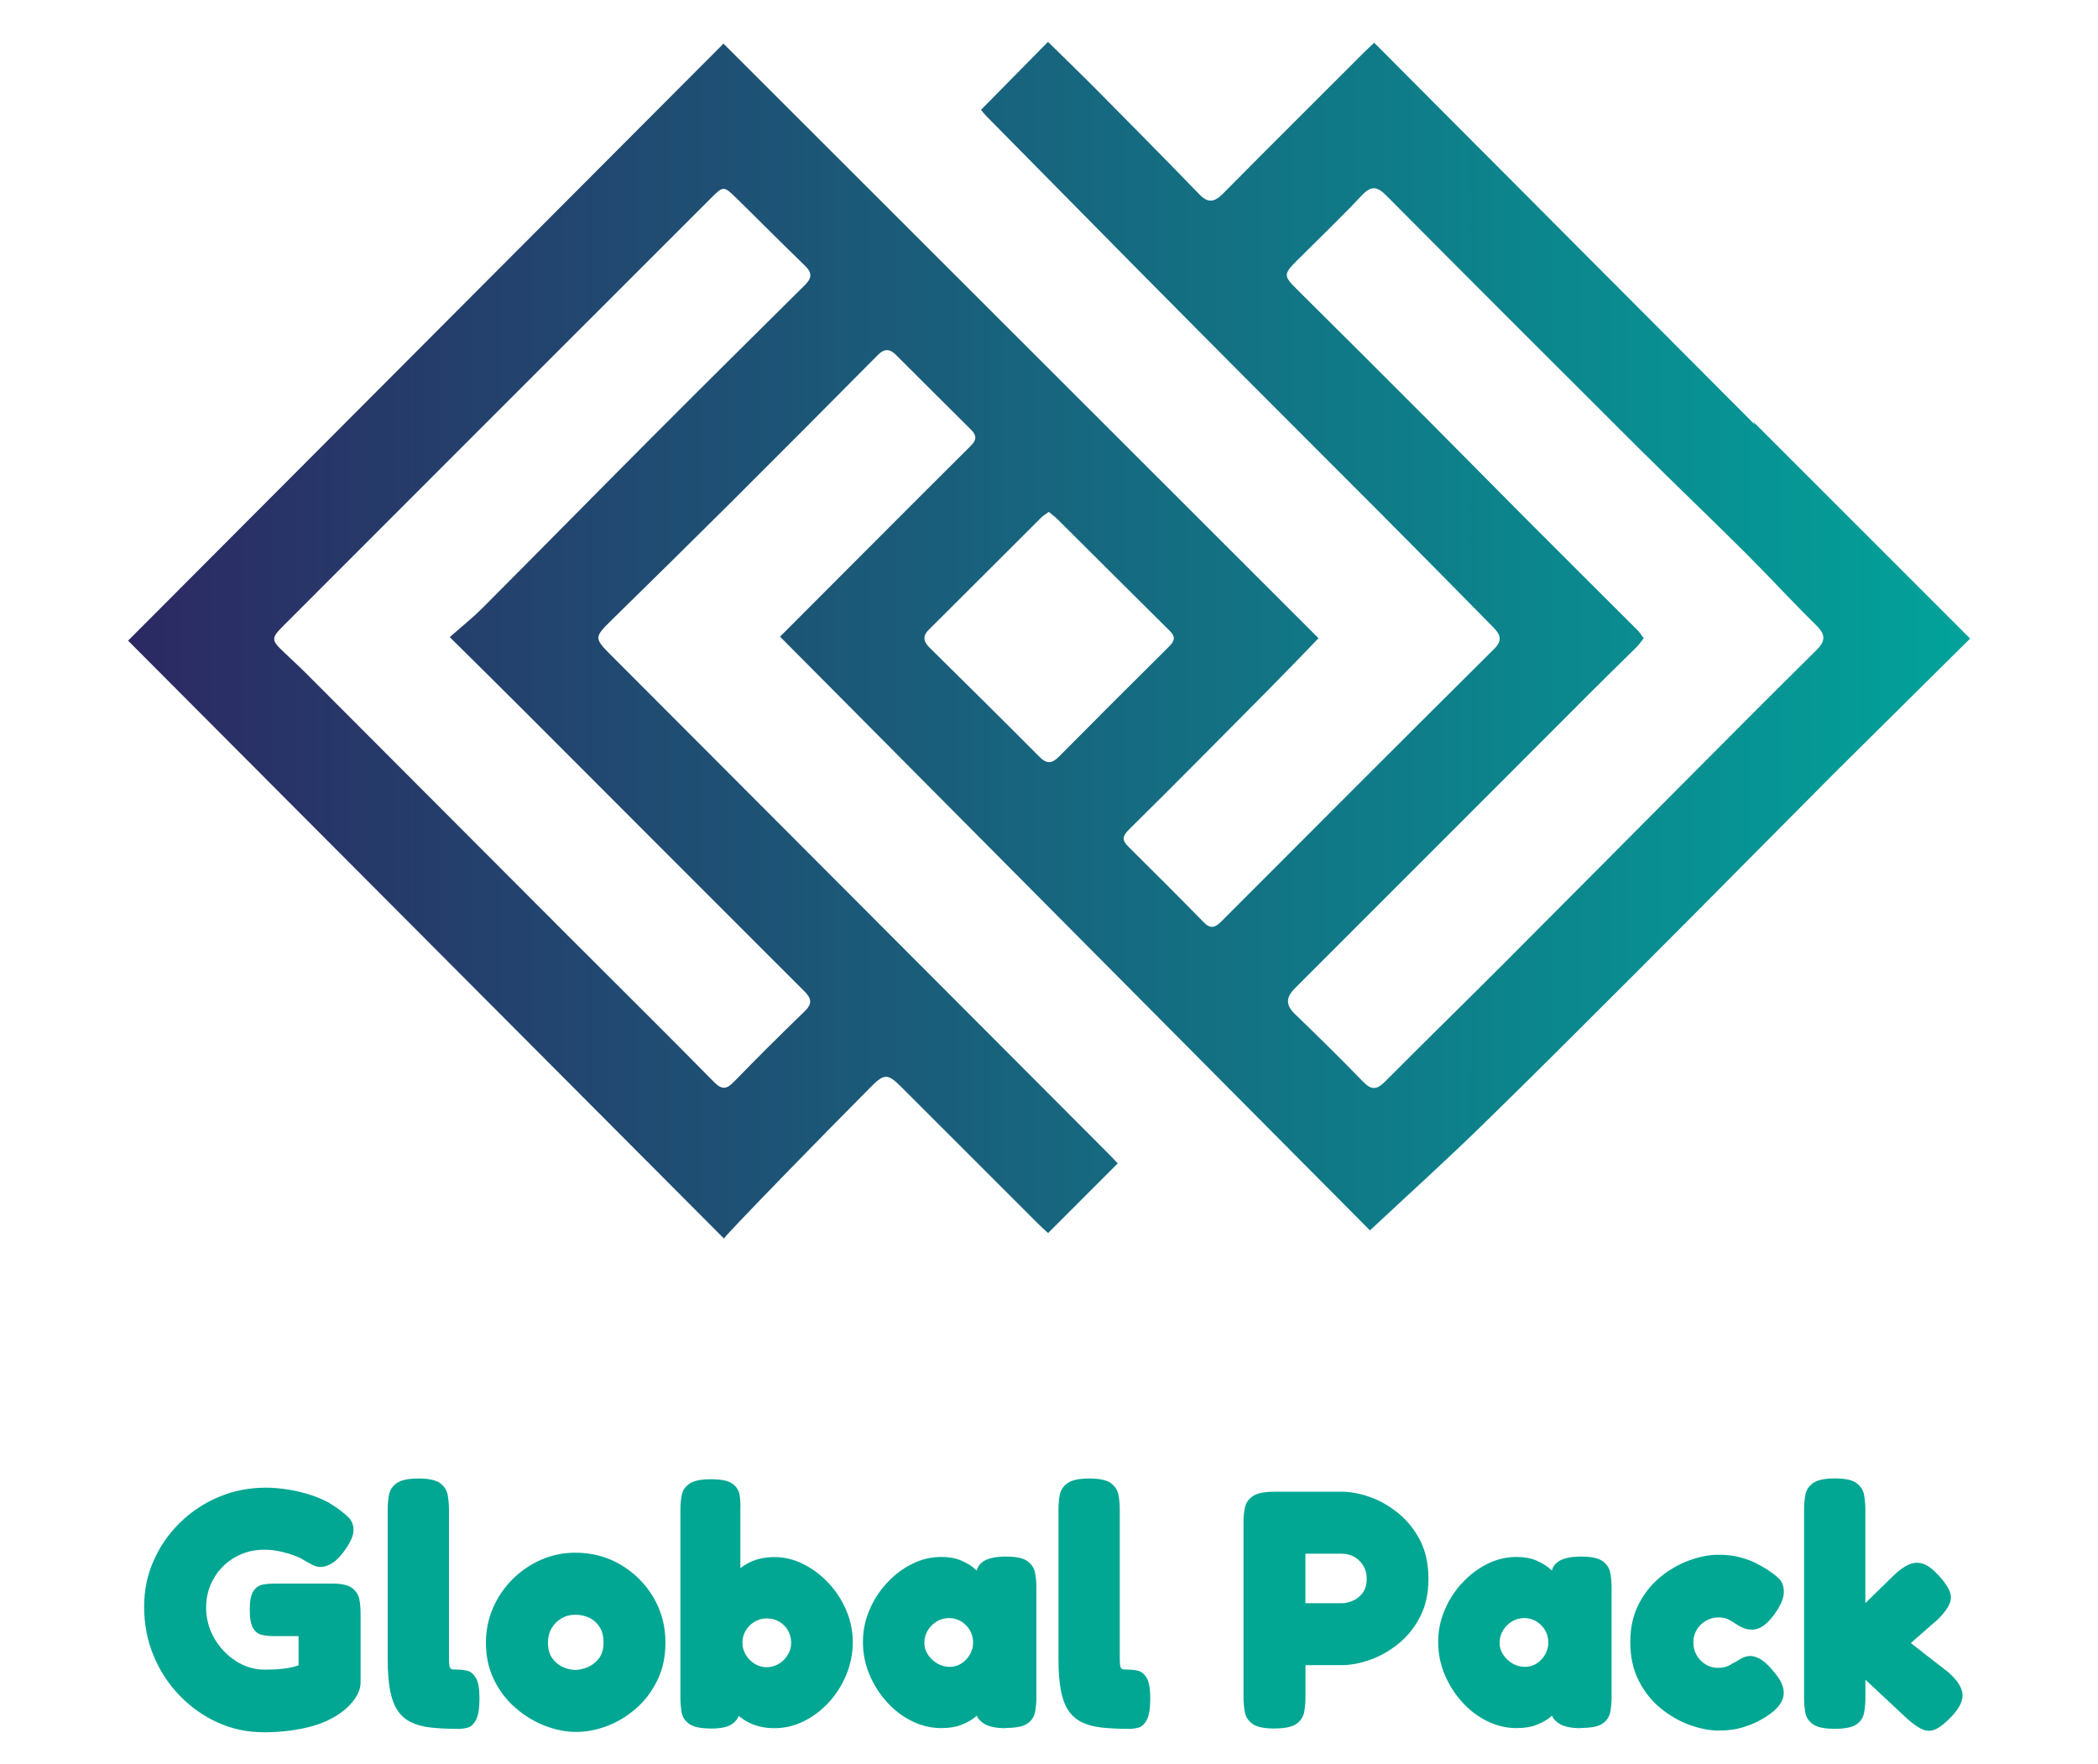 <?xml version="1.0" encoding="UTF-8"?>
<svg id="Layer_1" xmlns="http://www.w3.org/2000/svg" version="1.1" xmlns:xlink="http://www.w3.org/1999/xlink" viewBox="280 320 440 370">
  <defs>
    <style>
      .st0 {
        fill: #01a792;
      }
      .st1 {
        fill: url(#linear-gradient);
      }
    </style>
    <linearGradient id="linear-gradient" x1="306.85" y1="454.26" x2="693.15" y2="454.26" gradientUnits="userSpaceOnUse">
      <stop offset="0" stop-color="#2c2962"/>
      <stop offset="1" stop-color="#02a29a"/>
    </linearGradient>
  </defs>
  <path class="st1" d="M590.97,351.82c-7.55-7.58-15.1-15.16-22.77-22.86-.87.84-1.6,1.5-2.28,2.18-9.83,9.82-19.67,19.62-29.44,29.48-1.73,1.74-3.09,2.07-4.94.15-7.16-7.4-14.4-14.72-21.65-22.04-3.26-3.29-6.6-6.5-10.1-9.95-4.87,4.94-9.45,9.58-14.05,14.26.48.57.78.96,1.13,1.32,14.72,14.91,29.42,29.85,44.18,44.71,13.05,13.15,26.18,26.22,39.25,39.34,7.6,7.64,15.17,15.31,22.73,23,1.39,1.42,2.35,2.67.34,4.67-19.15,19.01-38.2,38.1-57.26,57.2-1.29,1.29-2.27,1.58-3.69.12-5.19-5.32-10.47-10.57-15.75-15.81-1.3-1.29-1.42-2.12.08-3.6,10.08-9.94,20.02-20.02,29.98-30.06,3.31-3.34,6.57-6.75,9.8-10.08-41.8-41.77-83.3-83.24-124.8-124.7-41.47,41.59-83.07,83.29-124.87,125.21,41.32,41.47,82.77,83.05,124.96,125.38,1.1-1.53,21.45-22.4,30.98-31.95,2.61-2.61,3.41-2.62,6.07.02,9.61,9.6,19.22,19.22,28.83,28.82.75.75,1.54,1.44,2.11,1.97,4.98-4.99,9.73-9.74,14.6-14.61-.48-.5-1.07-1.16-1.69-1.78-14.05-14.08-28.09-28.16-42.14-42.24-20.88-20.92-41.76-41.84-62.64-62.77-3.3-3.3-3.26-3.63.11-6.94,8.38-8.22,16.75-16.44,25.06-24.71,10.38-10.34,20.71-20.72,31.01-31.12,1.36-1.38,2.52-1.26,3.76-.03,5.27,5.25,10.52,10.53,15.8,15.75,1.16,1.15,1.15,2.11-.01,3.27-7.72,7.68-15.4,15.39-23.09,23.08-5.74,5.75-11.48,11.5-16.99,17.02,41.61,41.88,83.11,83.65,123.72,124.52,8-7.47,15.78-14.5,23.28-21.81,10.99-10.69,21.8-21.55,32.65-32.38,8.26-8.24,16.47-16.54,24.69-24.82,5.53-5.57,11.06-11.14,16.59-16.71l28.66-28.4-45.48-45.48.31.6c-19-19.08-38.01-38.13-57.01-57.2ZM448.83,379.76c-10.47,10.38-20.95,20.76-31.36,31.2-12.14,12.17-24.19,24.43-36.33,36.6-2.07,2.07-4.39,3.91-6.81,6.06,5.88,5.83,11.16,11.04,16.41,16.29,19.33,19.34,38.64,38.71,58,58.03,1.53,1.53,1.6,2.63-.01,4.18-4.98,4.82-9.91,9.71-14.74,14.69-1.56,1.61-2.54,1.86-4.28.08-10.05-10.22-20.25-20.29-30.38-30.43-18.37-18.4-36.72-36.81-55.09-55.2-1.54-1.54-3.15-3-4.72-4.5-2.65-2.51-2.68-2.92-.14-5.47,13.31-13.33,26.63-26.64,39.94-39.96,16.55-16.54,33.09-33.07,49.63-49.62,2.76-2.76,2.78-2.81,5.54-.11,4.81,4.71,9.53,9.5,14.37,14.16,1.54,1.49,1.36,2.62-.02,3.99ZM474.82,452.04c7.88-7.82,15.71-15.69,23.58-23.53.4-.4.92-.68,1.56-1.15.65.54,1.27.98,1.81,1.52,7.86,7.82,15.7,15.65,23.58,23.45,1.21,1.2,1.01,2.09-.13,3.22-7.74,7.68-15.45,15.39-23.13,23.13-1.5,1.52-2.6,1.57-4.17-.03-7.6-7.67-15.3-15.23-22.97-22.83-1.25-1.23-1.54-2.4-.13-3.8ZM632.82,484.46c-12.57,12.62-25.11,25.28-37.7,37.88-8.18,8.19-16.47,16.27-24.63,24.48-1.67,1.68-2.82,1.9-4.58.08-4.68-4.84-9.49-9.56-14.34-14.24-2.03-1.96-1.86-3.53.07-5.46,20.76-20.72,41.48-41.5,62.22-62.25,3.09-3.09,6.22-6.12,9.31-9.19.55-.54.99-1.2,1.56-1.9-.48-.63-.83-1.22-1.3-1.69-7.56-7.56-15.15-15.08-22.69-22.65-6.92-6.93-13.77-13.92-20.68-20.85-9.35-9.37-18.71-18.72-28.11-28.04-2.74-2.71-2.81-3.12-.02-5.92,4.56-4.56,9.23-9,13.64-13.7,2.01-2.14,3.24-1.95,5.22.05,17.6,17.72,35.27,35.37,52.96,53,7.36,7.33,14.89,14.5,22.25,21.83,5.04,5.02,9.85,10.28,14.93,15.27,1.96,1.93,1.95,3.27.03,5.17-9.43,9.33-18.78,18.73-28.14,28.13Z"/>
  <g>
    <path class="st0" d="M335.24,683.29c-3.41,0-6.62-.69-9.63-2.06-3.01-1.37-5.67-3.27-7.99-5.68-2.32-2.42-4.13-5.21-5.44-8.38-1.3-3.17-1.95-6.56-1.95-10.16s.66-6.69,1.99-9.7c1.33-3.01,3.16-5.66,5.51-7.96,2.34-2.3,5.06-4.1,8.13-5.4,3.08-1.3,6.37-1.95,9.88-1.95,1.52,0,3.15.14,4.9.43,1.75.28,3.47.72,5.15,1.31,1.68.59,3.14,1.31,4.37,2.17.99.66,1.91,1.38,2.74,2.13.83.76,1.24,1.71,1.24,2.84,0,.57-.14,1.18-.43,1.85-.28.66-.69,1.38-1.21,2.13-.9,1.33-1.8,2.29-2.7,2.88-.9.59-1.75.89-2.56.89-.52,0-1.05-.13-1.6-.39-.54-.26-1.29-.67-2.24-1.24-.28-.19-.83-.44-1.63-.75-.81-.31-1.77-.59-2.88-.85-1.11-.26-2.29-.39-3.52-.39-2.23,0-4.26.53-6.11,1.6-1.85,1.07-3.32,2.52-4.4,4.37-1.09,1.85-1.63,3.91-1.63,6.18s.57,4.46,1.71,6.43c1.14,1.97,2.64,3.55,4.51,4.76,1.87,1.21,3.9,1.81,6.07,1.81.85,0,1.69-.02,2.52-.07.83-.05,1.65-.14,2.45-.28.8-.14,1.52-.33,2.13-.57v-6.11h-5.26c-.85,0-1.66-.08-2.42-.25-.76-.17-1.37-.63-1.85-1.39-.47-.76-.71-2.06-.71-3.91s.26-3.15.78-3.91c.52-.76,1.18-1.21,1.99-1.35.8-.14,1.61-.21,2.42-.21h12.43c1.89.05,3.22.39,3.98,1.03.76.64,1.22,1.41,1.39,2.31.17.9.25,1.85.25,2.84v14.57c0,1.33-.57,2.69-1.71,4.08-1.14,1.4-2.68,2.59-4.62,3.59-1.18.62-2.51,1.13-3.98,1.53-1.47.4-3.04.71-4.72.92-1.68.21-3.47.32-5.36.32Z"/>
    <path class="st0" d="M376.02,682.58c-2.18,0-4.08-.1-5.72-.28-1.63-.19-3.02-.57-4.16-1.14s-2.06-1.39-2.77-2.45c-.71-1.07-1.23-2.46-1.56-4.19-.33-1.73-.5-3.9-.5-6.5v-31.47c0-1.09.09-2.12.28-3.09.19-.97.73-1.78,1.63-2.42.9-.64,2.42-.96,4.55-.96s3.63.32,4.51.96c.88.64,1.41,1.46,1.6,2.45.19.99.28,2.04.28,3.13v30.62c0,.71.01,1.27.04,1.67.02.4.09.7.21.89.12.19.31.3.57.32.26.02.63.04,1.1.04.61,0,1.27.08,1.95.25.69.17,1.28.66,1.78,1.49.5.83.75,2.26.75,4.3s-.25,3.65-.75,4.55c-.5.9-1.1,1.43-1.81,1.6-.71.17-1.37.25-1.99.25Z"/>
    <path class="st0" d="M400.82,683.22c-2.18,0-4.38-.44-6.61-1.31-2.23-.88-4.28-2.13-6.15-3.77-1.87-1.63-3.36-3.6-4.48-5.9-1.11-2.3-1.67-4.87-1.67-7.71,0-2.6.5-5.04,1.49-7.32s2.36-4.27,4.08-6c1.73-1.73,3.72-3.09,5.97-4.08,2.25-.99,4.65-1.49,7.21-1.49,3.5,0,6.68.84,9.52,2.52,2.84,1.68,5.12,3.94,6.82,6.79s2.56,6.02,2.56,9.52c0,2.98-.57,5.64-1.71,7.96-1.14,2.32-2.63,4.29-4.48,5.9s-3.87,2.83-6.07,3.66c-2.2.83-4.37,1.24-6.5,1.24ZM400.68,670.22c.71,0,1.53-.18,2.45-.53.92-.36,1.73-.96,2.42-1.81.69-.85,1.03-2.01,1.03-3.48,0-1.18-.25-2.2-.75-3.05-.5-.85-1.2-1.52-2.1-1.99-.9-.47-1.94-.71-3.13-.71-1.04,0-1.99.25-2.84.75s-1.54,1.18-2.06,2.06c-.52.88-.78,1.88-.78,3.02,0,1.42.33,2.56.99,3.41.66.85,1.44,1.46,2.34,1.81.9.36,1.71.53,2.42.53Z"/>
    <path class="st0" d="M429.1,682.51c-2.13,0-3.65-.32-4.55-.96-.9-.64-1.43-1.46-1.6-2.45-.17-1-.25-2.01-.25-3.05v-39.43c0-1.09.09-2.12.28-3.09.19-.97.73-1.76,1.63-2.38.9-.62,2.42-.92,4.55-.92s3.62.32,4.48.96,1.35,1.46,1.49,2.45c.14,1,.19,2.01.14,3.06v42.27c-.33,1.23-.96,2.13-1.88,2.7-.92.57-2.36.85-4.3.85ZM442.45,682.44c-2.32,0-4.33-.51-6.04-1.53-1.71-1.02-3.1-2.39-4.19-4.12-1.09-1.73-1.9-3.67-2.42-5.83-.52-2.16-.76-4.39-.71-6.71.05-2.27.34-4.48.89-6.61.54-2.13,1.36-4.03,2.45-5.68,1.09-1.66,2.46-2.97,4.12-3.94,1.66-.97,3.62-1.46,5.9-1.46,2.08,0,4.11.5,6.07,1.49,1.97.99,3.73,2.33,5.29,4.01,1.56,1.68,2.79,3.59,3.69,5.72.9,2.13,1.35,4.33,1.35,6.61s-.45,4.64-1.35,6.82c-.9,2.18-2.12,4.11-3.66,5.79-1.54,1.68-3.29,3.01-5.26,3.98-1.97.97-4.01,1.46-6.15,1.46ZM440.75,669.65c.95,0,1.81-.24,2.59-.71.78-.47,1.41-1.1,1.88-1.88.47-.78.71-1.62.71-2.52,0-.95-.23-1.81-.67-2.59-.45-.78-1.07-1.4-1.85-1.85s-1.65-.68-2.59-.68-1.81.24-2.59.71c-.78.47-1.4,1.09-1.85,1.85-.45.76-.67,1.61-.67,2.56s.24,1.74.71,2.52c.47.78,1.09,1.41,1.85,1.88.76.47,1.59.71,2.49.71Z"/>
    <path class="st0" d="M490.91,682.44c-2.13,0-3.71-.35-4.72-1.07-1.02-.71-1.5-1.52-1.46-2.42h.99c-.24.33-.7.77-1.39,1.31-.69.54-1.6,1.04-2.74,1.49-1.14.45-2.53.67-4.19.67-2.13,0-4.18-.49-6.15-1.46-1.97-.97-3.72-2.31-5.26-4.01-1.54-1.71-2.76-3.63-3.66-5.79-.9-2.15-1.35-4.42-1.35-6.79s.45-4.55,1.35-6.68c.9-2.13,2.13-4.04,3.69-5.72,1.56-1.68,3.31-3.01,5.26-3.98,1.94-.97,3.98-1.46,6.11-1.46,1.61,0,2.97.24,4.09.71,1.11.47,2.01.99,2.7,1.56.69.57,1.15,1.04,1.39,1.42h-.78c-.05-1.18.44-2.11,1.46-2.77,1.02-.66,2.59-1,4.72-1s3.63.32,4.51.96c.88.64,1.41,1.46,1.6,2.45.19.99.28,2.01.28,3.05v23.09c0,1.04-.1,2.06-.28,3.05-.19.99-.72,1.8-1.6,2.42-.88.62-2.4.92-4.58.92ZM479.18,669.58c.9,0,1.72-.24,2.45-.71.73-.47,1.33-1.1,1.78-1.88.45-.78.67-1.62.67-2.52,0-.95-.23-1.8-.67-2.56-.45-.76-1.05-1.37-1.81-1.85-.76-.47-1.61-.71-2.56-.71s-1.81.24-2.59.71c-.78.47-1.41,1.1-1.88,1.88-.47.78-.71,1.65-.71,2.59s.25,1.73.75,2.49c.5.76,1.15,1.37,1.95,1.85.81.47,1.68.71,2.63.71Z"/>
    <path class="st0" d="M516.7,682.58c-2.18,0-4.08-.1-5.72-.28-1.63-.19-3.02-.57-4.16-1.14s-2.06-1.39-2.77-2.45c-.71-1.07-1.23-2.46-1.56-4.19-.33-1.73-.5-3.9-.5-6.5v-31.47c0-1.09.09-2.12.28-3.09.19-.97.73-1.78,1.63-2.42.9-.64,2.42-.96,4.55-.96s3.63.32,4.51.96c.88.64,1.41,1.46,1.6,2.45.19.99.28,2.04.28,3.13v30.62c0,.71.01,1.27.04,1.67.02.4.09.7.21.89.12.19.31.3.57.32.26.02.63.04,1.1.04.61,0,1.27.08,1.95.25s1.28.66,1.78,1.49c.5.83.75,2.26.75,4.3s-.25,3.65-.75,4.55c-.5.9-1.1,1.43-1.81,1.6s-1.37.25-1.99.25Z"/>
    <path class="st0" d="M547.25,682.51c-2.13,0-3.65-.32-4.55-.96-.9-.64-1.45-1.47-1.63-2.49s-.28-2.05-.28-3.09v-36.66c0-1.04.09-2.06.28-3.05s.73-1.81,1.63-2.45c.9-.64,2.44-.96,4.62-.96h14.14c1.8,0,3.74.37,5.83,1.1,2.08.73,4.06,1.86,5.93,3.37,1.87,1.52,3.4,3.41,4.58,5.68,1.18,2.27,1.78,4.97,1.78,8.1s-.59,5.75-1.78,8.03c-1.18,2.27-2.71,4.16-4.58,5.65-1.87,1.49-3.85,2.61-5.93,3.34-2.08.73-4.05,1.1-5.9,1.1h-7.6v6.82c0,1.04-.1,2.06-.28,3.05-.19.99-.73,1.81-1.63,2.45-.9.64-2.44.96-4.62.96ZM553.78,656.23h7.67c.62,0,1.33-.15,2.13-.46.8-.31,1.52-.84,2.13-1.6.61-.76.92-1.8.92-3.13,0-1-.24-1.88-.71-2.67-.47-.78-1.1-1.4-1.88-1.85s-1.67-.67-2.66-.67h-7.6v10.37Z"/>
    <path class="st0" d="M611.54,682.44c-2.13,0-3.71-.35-4.72-1.07s-1.5-1.52-1.46-2.42h.99c-.24.33-.7.77-1.38,1.31-.69.54-1.6,1.04-2.74,1.49-1.14.45-2.54.67-4.19.67-2.13,0-4.18-.49-6.15-1.46-1.97-.97-3.72-2.31-5.26-4.01s-2.76-3.63-3.66-5.79c-.9-2.15-1.35-4.42-1.35-6.79s.45-4.55,1.35-6.68c.9-2.13,2.13-4.04,3.69-5.72,1.56-1.68,3.31-3.01,5.26-3.98s3.98-1.46,6.11-1.46c1.61,0,2.97.24,4.08.71,1.11.47,2.01.99,2.7,1.56.69.57,1.15,1.04,1.39,1.42h-.78c-.05-1.18.44-2.11,1.46-2.77,1.02-.66,2.59-1,4.72-1s3.63.32,4.51.96c.88.64,1.41,1.46,1.6,2.45.19.99.28,2.01.28,3.05v23.09c0,1.04-.1,2.06-.28,3.05-.19.99-.72,1.8-1.6,2.42-.88.62-2.4.92-4.58.92ZM599.82,669.58c.9,0,1.72-.24,2.45-.71.73-.47,1.33-1.1,1.78-1.88.45-.78.67-1.62.67-2.52,0-.95-.23-1.8-.67-2.56-.45-.76-1.05-1.37-1.81-1.85-.76-.47-1.61-.71-2.56-.71s-1.81.24-2.59.71c-.78.47-1.41,1.1-1.88,1.88-.47.78-.71,1.65-.71,2.59s.25,1.73.75,2.49c.5.76,1.15,1.37,1.95,1.85.8.47,1.68.71,2.63.71Z"/>
    <path class="st0" d="M640.53,682.94c-1.94,0-3.99-.39-6.15-1.17-2.16-.78-4.18-1.94-6.07-3.48-1.9-1.54-3.44-3.47-4.62-5.79-1.18-2.32-1.78-5.02-1.78-8.1s.59-5.7,1.78-7.99c1.18-2.3,2.71-4.2,4.58-5.72,1.87-1.52,3.88-2.66,6.04-3.45,2.16-.78,4.18-1.17,6.08-1.17s3.36.19,4.69.57c1.33.38,2.42.79,3.27,1.24.85.45,1.47.79,1.85,1.03.95.57,1.83,1.22,2.67,1.95.83.73,1.24,1.72,1.24,2.95,0,.62-.12,1.24-.36,1.88-.24.64-.62,1.36-1.14,2.17-1.71,2.61-3.41,3.91-5.12,3.91-.76,0-1.42-.13-1.99-.39-.57-.26-1.09-.56-1.56-.89-.47-.33-.98-.63-1.53-.89-.54-.26-1.22-.39-2.02-.39-.95,0-1.82.24-2.63.71-.81.47-1.45,1.1-1.92,1.88-.47.78-.71,1.67-.71,2.66s.24,1.89.71,2.7c.47.81,1.1,1.45,1.88,1.92.78.47,1.62.71,2.52.71.66,0,1.22-.07,1.67-.21.45-.14.79-.29,1.03-.46.24-.17.38-.25.43-.25.66-.38,1.29-.73,1.88-1.07.59-.33,1.2-.5,1.81-.5.8,0,1.63.3,2.49.89.85.59,1.8,1.55,2.84,2.88.99,1.23,1.55,2.38,1.67,3.45.12,1.07-.15,2.06-.82,2.98-.66.92-1.68,1.81-3.06,2.66-.14.1-.63.37-1.46.82-.83.45-1.93.89-3.3,1.31-1.37.43-3.01.64-4.9.64Z"/>
    <path class="st0" d="M688.77,670.86c1.75,1.56,2.69,3.04,2.81,4.44.12,1.4-.67,3-2.38,4.79-1.28,1.33-2.38,2.19-3.3,2.59-.92.4-1.84.4-2.74,0-.9-.4-1.97-1.15-3.2-2.24l-8.74-8.17v3.91c0,1.04-.1,2.06-.28,3.05-.19,1-.72,1.8-1.6,2.42-.88.62-2.41.92-4.58.92s-3.65-.32-4.55-.96c-.9-.64-1.43-1.46-1.6-2.45-.17-1-.25-2.01-.25-3.06v-39.57c0-1.09.09-2.12.28-3.09.19-.97.73-1.78,1.63-2.42.9-.64,2.42-.96,4.55-.96s3.63.32,4.51.96c.88.64,1.41,1.46,1.6,2.45.19.99.28,2.04.28,3.13v19.61l6.04-5.9c1.14-1.09,2.2-1.83,3.2-2.24,1-.4,1.98-.43,2.95-.07.97.35,2,1.12,3.09,2.31,1.85,1.99,2.74,3.6,2.67,4.83-.07,1.23-.96,2.7-2.67,4.41l-5.75,5.04,8.03,6.25Z"/>
  </g>
</svg>